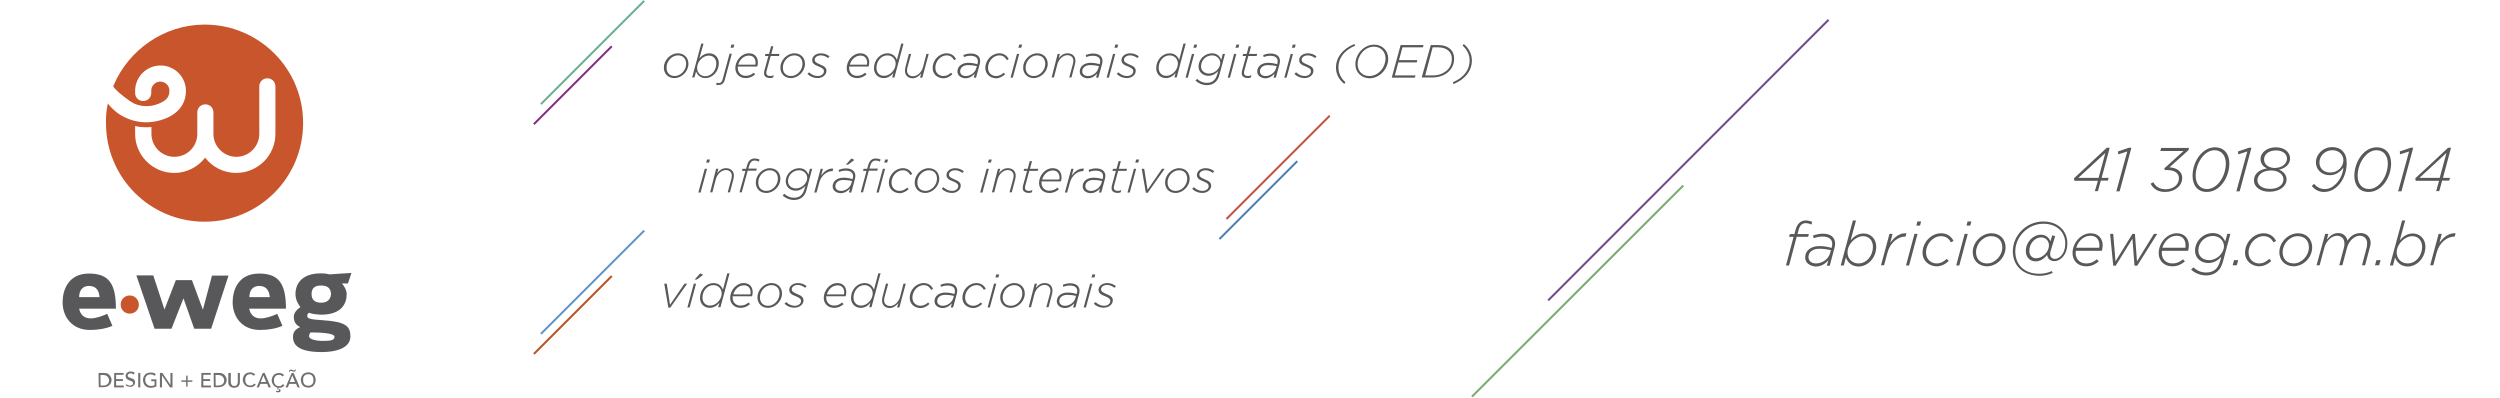 <?xml version="1.0" encoding="utf-8"?>
<!-- Generator: Adobe Illustrator 18.0.0, SVG Export Plug-In . SVG Version: 6.00 Build 0)  -->
<!DOCTYPE svg PUBLIC "-//W3C//DTD SVG 1.1//EN" "http://www.w3.org/Graphics/SVG/1.1/DTD/svg11.dtd">
<svg version="1.1" id="Camada_1" xmlns="http://www.w3.org/2000/svg" xmlns:xlink="http://www.w3.org/1999/xlink" x="0px" y="0px"
	 viewBox="0 0 1210 192.4" enable-background="new 0 0 1210 192.4" xml:space="preserve">
<g>
	<g id="XMLID_576_">
		<line id="XMLID_578_" fill="none" stroke="#73498E" stroke-miterlimit="10" x1="749.3" y1="145.4" x2="885" y2="9.6"/>
		<line id="XMLID_577_" fill="none" stroke="#77AD6E" stroke-miterlimit="10" x1="712.4" y1="192" x2="814.7" y2="89.8"/>
	</g>
	<g id="XMLID_1006_">
		<path id="XMLID_1049_" fill="#C9552D" d="M99.1,11.9c-19.7,0-36.9,12.3-44.1,29.4c-0.1,0.3-0.2,0.6-0.2,0.6
			c0.4,0.5,0.7,0.8,1.1,1.3c1.3,1.5,6.7,5.9,9.2,7c4.4,1.9,9.3,1.4,13.2-0.7c3.4-1.7,3.7-4,3.7-5.6c0-2.5-2-4.4-4.4-4.4
			c-2.5,0-4.4,2-4.4,4.4v1.1c0,2.2-1.7,3.9-3.9,3.9c-2.2,0-3.9-1.7-3.9-3.9V44c0-6.8,5.5-12.3,12.3-12.3S90,37.2,90,44
			c0,5.4-2.8,9.8-8,12.5c-3.7,1.9-8.2,2.7-11.1,2.7c-4.3,0-8.7-1.2-12.5-3.5c-2.3-1.4-4.5-3.4-6.2-5.6c-0.9,4.1-0.9,6.4-0.9,9.5
			c0,26.4,21.3,47.7,47.7,47.7s47.7-21.3,47.7-47.7C146.8,33.3,125.4,11.9,99.1,11.9z M114.3,83.7c-6.1,0-11.6-2.9-15-7.4
			c-3.5,4.5-8.9,7.4-15,7.4c-10.4,0-18.9-8.5-18.9-18.9V61c1.7,0.4,3.4,0.6,5.2,0.6c0.8,0,1.7-0.1,2.7-0.1v3.3
			c0,6.1,5,11.1,11.1,11.1c6.2,0,11.1-5,11.1-11.1V54.4c0-2.2,1.7-3.9,3.9-3.9s3.9,1.7,3.9,3.9v10.4c0,6.1,5,11.1,11.1,11.1
			c6.1,0,11.1-5,11.1-11.1v-23c0-2.2,1.7-3.9,3.9-3.9s3.9,1.7,3.9,3.9v23C133.3,75.2,124.8,83.7,114.3,83.7z"/>
		<g id="XMLID_1007_">
			<g id="XMLID_1035_">
				<g id="XMLID_1036_">
					<path id="XMLID_1046_" fill="#58585A" d="M38.3,149.4c0.7,3.4,2.9,4.7,5.6,4.7c2.2,0,5.2-0.9,8-2.2l2.5,5.8
						c-3.1,1.4-7.2,2-10.9,2c-8.6,0-13.2-6.3-13.2-13.4c0-6,2.8-13.9,12.8-13.9c9.8,0,13,5.2,13,17L38.3,149.4L38.3,149.4z
						 M43,138.4c-1.1,0-4.6,0.3-4.7,5.4h9.9C47.8,139.5,45.6,138.4,43,138.4z"/>
					<path id="XMLID_1045_" fill="#C9552D" d="M62.8,151.8c-2.5,0-4.4-1.9-4.4-4.4c0-2.4,1.9-4.4,4.4-4.4c2.4,0,4.4,2,4.4,4.4
						C67.3,149.8,65.3,151.8,62.8,151.8z"/>
					<path id="XMLID_1044_" fill="#58585A" d="M102.2,159.1H94l-5.2-14.7l-5.8,14.7h-8.2l-8.8-25.8h8.2l5.4,16.5l5.5-14.2h7.8
						l5.3,14.3l4.4-16.5h8L102.2,159.1z"/>
					<path id="XMLID_1041_" fill="#58585A" d="M120.6,149.4c0.7,3.4,2.9,4.7,5.6,4.7c2.2,0,5.2-0.9,8-2.2l2.5,5.8
						c-3.1,1.4-7.2,2-10.9,2c-8.6,0-13.2-6.3-13.2-13.4c0-6,2.8-13.9,12.8-13.9c9.8,0,13,5.2,13,17L120.6,149.4L120.6,149.4z
						 M125.4,138.4c-1.1,0-4.6,0.3-4.7,5.4h9.9C130.2,139.5,127.9,138.4,125.4,138.4z"/>
					<path id="XMLID_1037_" fill="#58585A" d="M168.4,137.2h-2.9c0.9,1,2.3,3.1,2.3,5.2c0,4.3-2.3,9.9-12.3,9.9
						c-0.7,0-4.3-0.2-5.8-0.9c-0.5,0.1-1,0.6-1,1.5c0,1.3,1.3,1.7,7.7,2.1c10.9,0.7,13.2,2.9,13.2,7.8c0,5.8-7.2,7.6-13.8,7.6
						c-10.8,0-14-3.1-14-7.4c0-3.1,2.3-4.1,3.5-4.7c-2.4-1.1-3.1-2.9-3.1-5c0-1.9,1.5-3.5,3.2-4.7c-0.6-0.7-2.4-3.1-2.4-6.4
						c0-3,1.5-9.9,12.3-9.9c1.9,0,2.8,0.2,4.3,0.5c2.1-0.1,7.8-0.6,10.5-0.7L168.4,137.2z M150.3,160.9c-0.5,0.5-0.7,1.3-0.7,1.9
						c0,1.5,3.7,2.2,6.3,2.2c4.7,0,6-0.4,6-2.1C161.8,162,159.6,160.9,150.3,160.9z M155.5,138.2c-1.6,0-4.7,0.1-4.7,4.2
						c0,3.5,2.6,4.1,4.8,4.1c3.5,0,4.6-2.5,4.6-4.3C160.1,139.9,158.9,138.2,155.5,138.2z"/>
				</g>
			</g>
			<g id="XMLID_1008_">
				<path id="XMLID_1032_" fill="#706F6E" d="M47.7,180.5h2.5c0.5,0,0.9,0.1,1.3,0.1c0.4,0.1,0.7,0.3,1,0.5c0.3,0.1,0.5,0.4,0.7,0.7
					c0.1,0.3,0.3,0.5,0.5,0.7c0.1,0.3,0.1,0.5,0.2,0.7c0.1,0.3,0.1,0.5,0.1,0.7c0,0.5-0.1,0.9-0.3,1.3c-0.1,0.5-0.5,0.8-0.7,1.1
					c-0.3,0.3-0.7,0.6-1.2,0.8c-0.5,0.2-1,0.3-1.7,0.3h-2.3L47.7,180.5L47.7,180.5z M48.7,186.6h1.2c0.4,0,0.7-0.1,1.1-0.1
					c0.4-0.1,0.7-0.3,0.9-0.5c0.3-0.2,0.5-0.5,0.7-0.8c0.1-0.3,0.2-0.7,0.2-1.1c0-0.2-0.1-0.5-0.1-0.7c-0.1-0.3-0.2-0.6-0.5-0.9
					c-0.2-0.3-0.5-0.5-0.8-0.7c-0.4-0.1-0.8-0.3-1.4-0.3h-1.4L48.7,186.6L48.7,186.6z"/>
				<path id="XMLID_1031_" fill="#706F6E" d="M55.3,180.5h4.5v0.9h-3.6v2.1h3.3v0.9h-3.3v2.2h3.7v0.9h-4.7L55.3,180.5L55.3,180.5z"
					/>
				<path id="XMLID_1030_" fill="#706F6E" d="M61.5,186c0.1,0.3,0.4,0.5,0.7,0.5c0.3,0.1,0.5,0.1,0.8,0.1c0.1,0,0.3,0,0.5-0.1
					c0.1-0.1,0.3-0.1,0.5-0.2c0.1-0.1,0.3-0.2,0.3-0.4c0.1-0.1,0.1-0.3,0.1-0.5c0-0.3-0.1-0.5-0.3-0.6c-0.1-0.1-0.4-0.3-0.7-0.4
					c-0.3-0.1-0.5-0.1-0.8-0.3c-0.3-0.1-0.6-0.2-0.8-0.4c-0.3-0.1-0.5-0.4-0.7-0.7c-0.1-0.3-0.3-0.7-0.3-1.1c0-0.2,0.1-0.5,0.1-0.7
					c0.1-0.2,0.2-0.5,0.5-0.7c0.2-0.2,0.5-0.3,0.7-0.5c0.3-0.1,0.7-0.2,1.1-0.2c0.4,0,0.7,0.1,1.1,0.1c0.3,0.1,0.7,0.3,0.9,0.7
					l-0.7,0.7c-0.1-0.1-0.3-0.3-0.5-0.5c-0.2-0.1-0.5-0.1-0.7-0.1s-0.5,0.1-0.7,0.1c-0.1,0.1-0.3,0.1-0.5,0.3
					c-0.1,0.1-0.1,0.2-0.2,0.3c-0.1,0.1-0.1,0.2-0.1,0.3c0,0.3,0.1,0.5,0.3,0.7c0.1,0.2,0.4,0.3,0.7,0.4c0.3,0.1,0.5,0.1,0.8,0.3
					c0.3,0.1,0.6,0.1,0.8,0.3c0.3,0.1,0.5,0.3,0.7,0.6c0.1,0.2,0.3,0.6,0.3,1c0,0.3-0.1,0.7-0.2,0.9c-0.1,0.3-0.3,0.5-0.5,0.7
					c-0.2,0.1-0.5,0.3-0.7,0.5c-0.3,0.1-0.6,0.1-1,0.1c-0.5,0-0.9-0.1-1.3-0.2c-0.4-0.1-0.7-0.4-1-0.7L61.5,186z"/>
				<path id="XMLID_1029_" fill="#706F6E" d="M66.9,180.5h1v7h-1V180.5z"/>
				<path id="XMLID_1028_" fill="#706F6E" d="M75.7,183.5v3.5c-0.1,0.1-0.4,0.2-0.6,0.3c-0.2,0.1-0.5,0.1-0.7,0.2
					c-0.2,0.1-0.5,0.1-0.7,0.1c-0.2,0-0.5,0.1-0.7,0.1c-0.6,0-1.1-0.1-1.6-0.3c-0.5-0.2-0.9-0.5-1.2-0.8c-0.3-0.3-0.5-0.7-0.7-1.2
					c-0.1-0.5-0.3-0.9-0.3-1.4c0-0.5,0.1-1,0.3-1.5c0.1-0.5,0.5-0.8,0.7-1.2c0.3-0.3,0.7-0.6,1.1-0.7c0.5-0.1,0.9-0.3,1.5-0.3
					c0.7,0,1.2,0.1,1.6,0.2c0.5,0.1,0.7,0.4,1,0.7l-0.7,0.7c-0.3-0.3-0.6-0.5-0.9-0.6s-0.7-0.1-1-0.1c-0.4,0-0.7,0.1-1.1,0.2
					c-0.3,0.1-0.6,0.3-0.8,0.6c-0.2,0.3-0.5,0.5-0.5,0.9c-0.1,0.3-0.1,0.7-0.1,1.1c0,0.3,0.1,0.7,0.2,1.1c0.1,0.3,0.3,0.7,0.6,0.9
					c0.3,0.2,0.5,0.5,0.9,0.6c0.3,0.1,0.7,0.2,1.1,0.2s0.7-0.1,1-0.1c0.3-0.1,0.5-0.1,0.7-0.3v-1.9h-1.6v-0.9h2.4L75.7,183.5
					L75.7,183.5z"/>
				<path id="XMLID_1027_" fill="#706F6E" d="M77.3,180.5h1.3l3.9,5.8l0,0v-5.8h1v7h-1.2l-3.9-5.8l0,0v5.8h-1V180.5L77.3,180.5z"/>
				<path id="XMLID_1026_" fill="#706F6E" d="M87.8,184.1h2.3v-2.3h0.7v2.3h2.3v0.7h-2.3v2.3h-0.7v-2.3h-2.3V184.1z"/>
				<path id="XMLID_1025_" fill="#706F6E" d="M97.5,180.5h4.5v0.9h-3.6v2.1h3.3v0.9h-3.3v2.2h3.7v0.9h-4.7L97.5,180.5L97.5,180.5z"
					/>
				<path id="XMLID_1022_" fill="#706F6E" d="M103.4,180.5h2.5c0.5,0,0.9,0.1,1.3,0.1c0.4,0.1,0.7,0.3,1,0.5
					c0.3,0.1,0.5,0.4,0.7,0.7c0.1,0.3,0.3,0.5,0.5,0.7c0.1,0.3,0.1,0.5,0.2,0.7s0.1,0.5,0.1,0.7c0,0.5-0.1,0.9-0.3,1.3
					c-0.1,0.5-0.5,0.8-0.7,1.1c-0.3,0.3-0.7,0.6-1.2,0.8c-0.5,0.2-1,0.3-1.7,0.3h-2.3L103.4,180.5L103.4,180.5z M104.4,186.6h1.2
					c0.4,0,0.7-0.1,1.1-0.1c0.4-0.1,0.7-0.3,0.9-0.5c0.3-0.2,0.5-0.5,0.7-0.8c0.1-0.3,0.2-0.7,0.2-1.1c0-0.2-0.1-0.5-0.1-0.7
					c-0.1-0.3-0.2-0.6-0.5-0.9c-0.2-0.3-0.5-0.5-0.8-0.7c-0.4-0.1-0.8-0.3-1.4-0.3h-1.4L104.4,186.6L104.4,186.6z"/>
				<path id="XMLID_1021_" fill="#706F6E" d="M111.7,180.5v4.3c0,0.2,0.1,0.5,0.1,0.7c0.1,0.2,0.1,0.5,0.3,0.7
					c0.1,0.2,0.3,0.4,0.5,0.5c0.2,0.1,0.5,0.1,0.8,0.1s0.6-0.1,0.8-0.1c0.2-0.1,0.4-0.3,0.5-0.5c0.1-0.2,0.2-0.5,0.3-0.7
					c0.1-0.2,0.1-0.5,0.1-0.7v-4.3h1v4.5c0,0.5-0.1,0.7-0.2,1.1c-0.1,0.3-0.3,0.6-0.6,0.9c-0.2,0.2-0.5,0.5-0.9,0.5
					s-0.7,0.2-1.1,0.2c-0.4,0-0.7-0.1-1.1-0.2c-0.3-0.1-0.6-0.3-0.9-0.5c-0.2-0.2-0.5-0.5-0.6-0.9c-0.1-0.3-0.2-0.7-0.2-1.1v-4.5
					H111.7z"/>
				<path id="XMLID_1020_" fill="#706F6E" d="M122.8,181.9c-0.2-0.3-0.5-0.5-0.7-0.6c-0.3-0.1-0.6-0.2-0.9-0.2
					c-0.4,0-0.7,0.1-1.1,0.2c-0.3,0.1-0.6,0.3-0.8,0.6c-0.2,0.3-0.4,0.5-0.5,0.9c-0.1,0.3-0.1,0.7-0.1,1.1s0.1,0.7,0.1,1
					c0.1,0.3,0.3,0.6,0.5,0.9s0.5,0.5,0.8,0.6c0.3,0.1,0.7,0.2,1.1,0.2c0.4,0,0.7-0.1,1.1-0.3c0.3-0.1,0.5-0.4,0.7-0.7l0.8,0.6
					c-0.1,0.1-0.1,0.1-0.3,0.3c-0.1,0.1-0.3,0.3-0.5,0.4s-0.5,0.3-0.8,0.4c-0.3,0.1-0.7,0.1-1.1,0.1c-0.5,0-1-0.1-1.5-0.3
					c-0.5-0.2-0.8-0.5-1.1-0.8c-0.3-0.3-0.5-0.7-0.7-1.1c-0.1-0.5-0.3-0.9-0.3-1.3c0-0.5,0.1-1,0.3-1.5c0.1-0.5,0.5-0.9,0.7-1.2
					c0.3-0.3,0.7-0.6,1.1-0.7c0.5-0.1,0.9-0.3,1.5-0.3c0.5,0,0.9,0.1,1.3,0.3c0.5,0.1,0.8,0.5,1.1,0.8L122.8,181.9z"/>
				<path id="XMLID_1017_" fill="#706F6E" d="M127.2,180.5h0.9l3,7H130l-0.7-1.7h-3.3l-0.7,1.7h-1.1L127.2,180.5z M128.8,184.9
					l-1.3-3.2l0,0l-1.3,3.2H128.8z"/>
				<path id="XMLID_1016_" fill="#706F6E" d="M133.8,189.1c0.2,0.1,0.5,0.1,0.7,0.1c0.1,0,0.1,0,0.2,0c0.1,0,0.1-0.1,0.2-0.1
					c0.1-0.1,0.1-0.1,0.1-0.1c0.1-0.1,0.1-0.1,0.1-0.2c0-0.1-0.1-0.2-0.1-0.3s-0.1-0.1-0.2-0.1c-0.1,0-0.2,0-0.3,0s-0.2,0.1-0.3,0.1
					l-0.2-0.1l0.5-0.7c-0.3-0.1-0.7-0.1-0.9-0.3c-0.5-0.2-0.8-0.5-1.1-0.8c-0.3-0.3-0.5-0.7-0.7-1.1c-0.1-0.5-0.3-0.9-0.3-1.3
					c0-0.5,0.1-1,0.3-1.5c0.1-0.5,0.5-0.9,0.7-1.2c0.3-0.3,0.7-0.6,1.1-0.7c0.5-0.1,0.9-0.3,1.5-0.3c0.5,0,0.9,0.1,1.3,0.3
					c0.5,0.1,0.8,0.5,1.1,0.8l-0.8,0.6c-0.2-0.3-0.5-0.5-0.7-0.6c-0.3-0.1-0.6-0.2-0.9-0.2c-0.4,0-0.7,0.1-1.1,0.2
					c-0.3,0.1-0.6,0.3-0.8,0.6c-0.2,0.3-0.4,0.5-0.5,0.9c-0.1,0.3-0.1,0.7-0.1,1.1s0.1,0.7,0.1,1c0.1,0.3,0.3,0.6,0.5,0.9
					c0.2,0.3,0.5,0.5,0.8,0.6c0.3,0.1,0.7,0.2,1.1,0.2c0.4,0,0.7-0.1,1.1-0.3c0.3-0.1,0.5-0.4,0.7-0.7l0.8,0.6
					c-0.1,0.1-0.1,0.1-0.3,0.3c-0.1,0.1-0.3,0.3-0.5,0.4s-0.5,0.3-0.8,0.4c-0.3,0.1-0.7,0.1-1.1,0.1h-0.1l-0.3,0.5h0.3
					c0.1,0,0.2,0,0.3,0.1c0.1,0,0.2,0.1,0.3,0.1c0.1,0.1,0.1,0.1,0.2,0.2c0.1,0.1,0.1,0.2,0.1,0.3s-0.1,0.3-0.1,0.5
					c-0.1,0.1-0.1,0.2-0.3,0.3c-0.1,0.1-0.3,0.1-0.4,0.1c-0.1,0.1-0.3,0.1-0.5,0.1c-0.1,0-0.4,0-0.5-0.1c-0.1-0.1-0.3-0.1-0.5-0.1
					L133.8,189.1z"/>
				<path id="XMLID_1012_" fill="#706F6E" d="M141.2,180.5h0.9l3,7H144l-0.7-1.7H140l-0.7,1.7h-1.1L141.2,180.5z M139.8,179.9
					c0-0.1,0.1-0.3,0.1-0.4c0.1-0.1,0.1-0.2,0.2-0.3c0.1-0.1,0.1-0.1,0.3-0.2c0.1-0.1,0.3-0.1,0.4-0.1c0.1,0,0.3,0,0.5,0.1
					c0.1,0.1,0.3,0.1,0.4,0.1c0.1,0.1,0.1,0.1,0.3,0.1c0.1,0.1,0.1,0.1,0.3,0.1s0.2-0.1,0.3-0.1c0.1-0.1,0.1-0.1,0.1-0.3h0.5
					c0,0.1-0.1,0.3-0.1,0.4c-0.1,0.1-0.1,0.2-0.1,0.3s-0.1,0.1-0.3,0.2c-0.1,0.1-0.2,0.1-0.4,0.1c-0.1,0-0.3,0-0.5-0.1
					c-0.1-0.1-0.3-0.1-0.4-0.1c-0.1-0.1-0.2-0.1-0.3-0.1c-0.1-0.1-0.2-0.1-0.3-0.1s-0.2,0.1-0.3,0.1c-0.1,0.1-0.1,0.2-0.1,0.3H139.8
					z M142.8,184.9l-1.3-3.2l0,0l-1.3,3.2H142.8z"/>
				<path id="XMLID_1009_" fill="#706F6E" d="M149.2,187.6c-0.5,0-1-0.1-1.5-0.3c-0.5-0.1-0.8-0.5-1.1-0.7c-0.3-0.3-0.6-0.7-0.7-1.2
					c-0.1-0.5-0.3-0.9-0.3-1.5s0.1-1,0.3-1.5c0.1-0.5,0.5-0.8,0.7-1.2c0.3-0.3,0.7-0.6,1.1-0.7c0.5-0.1,0.9-0.3,1.5-0.3
					s1,0.1,1.5,0.3c0.5,0.1,0.8,0.5,1.1,0.7c0.3,0.3,0.6,0.7,0.7,1.2c0.1,0.5,0.3,0.9,0.3,1.5s-0.1,1-0.3,1.5s-0.5,0.8-0.7,1.2
					c-0.3,0.3-0.7,0.6-1.1,0.7C150.2,187.6,149.8,187.6,149.2,187.6z M149.2,186.7c0.4,0,0.7-0.1,1.1-0.2c0.3-0.1,0.6-0.3,0.8-0.6
					s0.5-0.5,0.5-0.9c0.1-0.3,0.1-0.7,0.1-1.1c0-0.3-0.1-0.7-0.1-1.1c-0.1-0.3-0.3-0.7-0.5-0.9c-0.2-0.3-0.5-0.5-0.8-0.6
					c-0.3-0.1-0.7-0.2-1.1-0.2c-0.4,0-0.7,0.1-1.1,0.2c-0.3,0.1-0.6,0.3-0.8,0.6c-0.2,0.3-0.5,0.5-0.5,0.9c-0.1,0.3-0.1,0.7-0.1,1.1
					c0,0.3,0.1,0.7,0.1,1.1c0.1,0.3,0.3,0.7,0.5,0.9c0.2,0.3,0.5,0.5,0.8,0.6C148.4,186.7,148.8,186.7,149.2,186.7z"/>
			</g>
		</g>
	</g>
	<g>
		<g>
			<g id="XMLID_634_">
				<line id="XMLID_651_" fill="none" stroke="#6DAE97" stroke-miterlimit="10" x1="261.8" y1="50.4" x2="311.8" y2="0.4"/>
				<line id="XMLID_650_" fill="none" stroke="#833080" stroke-miterlimit="10" x1="258.4" y1="60.1" x2="296.1" y2="22.4"/>
			</g>
			<g>
				<path fill="#58585A" d="M321.3,32.7c0-3.6,3.2-6.9,6.8-6.9c3,0,5.1,2.1,5.1,5.1c0,3.7-3.3,6.9-6.8,6.9
					C323.4,37.8,321.3,35.7,321.3,32.7z M332.1,30.9c0-2.6-1.6-4.1-4-4.1c-2.9,0-5.5,2.8-5.5,5.9c0,2.6,1.6,4.1,4,4.1
					C329.3,36.8,332.1,34.1,332.1,30.9z"/>
				<path fill="#58585A" d="M336.9,34.6l-0.8,2.9H335l4.4-16.4h1.1l-2,7.2c1.1-1.4,2.7-2.5,4.8-2.5c2.7,0,4.6,2,4.6,4.8
					c0,4.1-3.1,7.2-6.5,7.2C338.9,37.8,337.5,36.2,336.9,34.6z M346.7,30.8c0-2.4-1.5-3.9-3.6-3.9c-2.9,0-5.7,2.9-5.7,6
					c0,2.2,1.6,4,4,4C344.5,36.8,346.7,33.9,346.7,30.8z"/>
				<path fill="#58585A" d="M346.6,41l0.3-1c0.3,0.1,0.7,0.2,1.1,0.2c0.8,0,1.4-0.5,1.7-1.6l3.4-12.6h1.1l-3.4,12.6
					c-0.4,1.6-1.4,2.5-2.7,2.5C347.5,41.2,347.1,41.2,346.6,41z M354,21.6h1.4l-0.4,1.5h-1.4L354,21.6z"/>
				<path fill="#58585A" d="M357.1,32.9c0,2.3,1.6,3.8,3.8,3.8c1.7,0,2.8-0.6,3.9-1.5l0.7,0.8c-1.2,1-2.5,1.8-4.6,1.8
					c-2.9,0-5-2-5-4.8c0-3.6,2.9-7.2,6.6-7.2c2.9,0,4.3,2,4.3,4.4c0,0.8-0.1,1.4-0.3,2h-9.4C357.1,32.4,357.1,32.7,357.1,32.9z
					 M365.6,31.2c0-0.2,0.1-0.5,0.1-0.9c0-1.8-1-3.4-3.2-3.4c-2.6,0-4.5,2-5.2,4.4H365.6z"/>
				<path fill="#58585A" d="M369.8,35.5c0-0.4,0.1-0.8,0.1-1.1l2-7.3h-1.7l0.3-1h1.7l1-3.7h1.1l-1,3.7h4l-0.3,1h-4l-2,7.3
					c-0.1,0.3-0.1,0.7-0.1,1c0,0.9,0.7,1.4,1.9,1.4c0.5,0,1-0.1,1.7-0.4l-0.3,1.1c-0.6,0.2-1,0.3-1.6,0.3
					C371,37.7,369.8,37,369.8,35.5z"/>
				<path fill="#58585A" d="M377.7,32.7c0-3.6,3.2-6.9,6.8-6.9c3,0,5.1,2.1,5.1,5.1c0,3.7-3.3,6.9-6.8,6.9
					C379.8,37.8,377.7,35.7,377.7,32.7z M388.4,30.9c0-2.6-1.6-4.1-4-4.1c-2.9,0-5.5,2.8-5.5,5.9c0,2.6,1.6,4.1,4,4.1
					C385.7,36.8,388.4,34.1,388.4,30.9z"/>
				<path fill="#58585A" d="M390.8,35.8l0.8-0.8c1.3,1.2,2.7,1.8,4.2,1.8c1.5,0,3-0.9,3-2.3c0-0.9-0.5-1.5-2.5-2.3
					c-2.2-0.8-3.2-1.6-3.2-3.1c0-1.8,1.7-3.3,4.3-3.3c1.6,0,3.2,0.7,4.1,1.5l-0.7,0.8c-0.9-0.7-2.2-1.3-3.5-1.3c-1.9,0-3,1.1-3,2.1
					c0,0.9,0.5,1.4,2.6,2.3c2.3,0.9,3.1,1.7,3.1,3.1c0,2-2,3.5-4.3,3.5C393.9,37.8,392.1,37.1,390.8,35.8z"/>
				<path fill="#58585A" d="M411,32.9c0,2.3,1.6,3.8,3.8,3.8c1.7,0,2.8-0.6,3.9-1.5l0.7,0.8c-1.2,1-2.5,1.8-4.6,1.8
					c-2.9,0-5-2-5-4.8c0-3.6,2.9-7.2,6.6-7.2c2.9,0,4.3,2,4.3,4.4c0,0.8-0.1,1.4-0.3,2H411C411,32.4,411,32.7,411,32.9z M419.6,31.2
					c0-0.2,0.1-0.5,0.1-0.9c0-1.8-1-3.4-3.2-3.4c-2.6,0-4.5,2-5.2,4.4H419.6z"/>
				<path fill="#58585A" d="M423,33c0-4.1,3.1-7.2,6.5-7.2c2.6,0,4,1.6,4.6,3.2l2.1-7.9h1.1l-4.4,16.4h-1.1l0.6-2.2
					c-1.1,1.4-2.7,2.5-4.7,2.5C425,37.8,423,35.8,423,33z M433.5,30.8c0-2.2-1.6-4-4-4c-3.1,0-5.3,2.9-5.3,6c0,2.4,1.5,3.9,3.6,3.9
					C430.6,36.8,433.5,33.9,433.5,30.8z"/>
				<path fill="#58585A" d="M438,34.2c0-0.5,0.1-1.1,0.2-1.6l1.7-6.5h1.1l-1.8,6.6c-0.1,0.4-0.2,1-0.2,1.4c0,1.7,1.1,2.8,2.9,2.8
					c2,0,4.1-1.8,4.8-4.3l1.7-6.5h1.1l-3.1,11.5h-1.1l0.6-2.1c-1.1,1.3-2.4,2.4-4.3,2.4C439.4,37.8,438,36.4,438,34.2z"/>
				<path fill="#58585A" d="M451.4,32.9c0-3.8,3.1-7.1,6.8-7.1c2.3,0,3.8,1.3,4.5,2.8l-0.9,0.5c-0.7-1.2-1.7-2.3-3.6-2.3
					c-2.9,0-5.5,2.8-5.5,6c0,2.6,1.9,4,3.9,4c1.5,0,2.7-0.7,3.7-1.6l0.7,0.7c-1.2,1.1-2.6,2-4.5,2C453.8,37.8,451.4,36,451.4,32.9z"
					/>
				<path fill="#58585A" d="M463.4,34.6c0-2.5,2.2-4.2,5.2-4.2c1.6,0,3.3,0.3,4.4,0.7l0.1-0.3c0.1-0.3,0.2-0.8,0.2-1.1
					c0-1.7-1.2-2.7-3.5-2.7c-1.3,0-2.2,0.2-3.3,0.6l-0.2-1c1.1-0.4,2.2-0.7,3.6-0.7c2.8,0,4.5,1.4,4.5,3.6c0,0.4-0.1,1-0.2,1.5
					l-1.8,6.6h-1.1l0.5-2c-1.1,1.3-2.6,2.3-4.6,2.3C465.3,37.8,463.4,36.7,463.4,34.6z M472.5,33l0.3-1c-1.2-0.3-2.7-0.5-4.3-0.5
					c-2.3,0-3.8,1.3-3.8,3c0,1.4,1.1,2.3,2.8,2.3C469.5,36.8,471.9,35.3,472.5,33z"/>
				<path fill="#58585A" d="M476.9,32.9c0-3.8,3.1-7.1,6.8-7.1c2.3,0,3.8,1.3,4.5,2.8l-0.9,0.5c-0.7-1.2-1.7-2.3-3.6-2.3
					c-2.9,0-5.5,2.8-5.5,6c0,2.6,1.9,4,3.9,4c1.5,0,2.7-0.7,3.7-1.6l0.7,0.7c-1.2,1.1-2.6,2-4.5,2C479.4,37.8,476.9,36,476.9,32.9z"
					/>
				<path fill="#58585A" d="M492.2,26.1h1.1l-3.1,11.5h-1.1L492.2,26.1z M493.3,21.6h1.4l-0.4,1.5h-1.4L493.3,21.6z"/>
				<path fill="#58585A" d="M495.2,32.7c0-3.6,3.2-6.9,6.8-6.9c3,0,5.1,2.1,5.1,5.1c0,3.7-3.3,6.9-6.8,6.9
					C497.3,37.8,495.2,35.7,495.2,32.7z M505.9,30.9c0-2.6-1.6-4.1-4-4.1c-2.9,0-5.5,2.8-5.5,5.9c0,2.6,1.6,4.1,4,4.1
					C503.2,36.8,505.9,34.1,505.9,30.9z"/>
				<path fill="#58585A" d="M511.9,26.1h1.1l-0.6,2.1c1.1-1.4,2.4-2.4,4.3-2.4c2.3,0,3.8,1.4,3.8,3.6c0,0.5-0.1,1.1-0.2,1.6
					l-1.7,6.5h-1.1l1.8-6.6c0.1-0.4,0.2-1,0.2-1.4c0-1.7-1.1-2.8-2.9-2.8c-2,0-4.1,1.8-4.8,4.3l-1.7,6.5h-1.1L511.9,26.1z"/>
				<path fill="#58585A" d="M522.6,34.6c0-2.5,2.2-4.2,5.2-4.2c1.6,0,3.3,0.3,4.4,0.7l0.1-0.3c0.1-0.3,0.2-0.8,0.2-1.1
					c0-1.7-1.2-2.7-3.5-2.7c-1.3,0-2.2,0.2-3.3,0.6l-0.2-1c1.1-0.4,2.2-0.7,3.6-0.7c2.8,0,4.5,1.4,4.5,3.6c0,0.4-0.1,1-0.2,1.5
					l-1.8,6.6h-1.1l0.5-2c-1.1,1.3-2.6,2.3-4.6,2.3C524.4,37.8,522.6,36.7,522.6,34.6z M531.6,33l0.3-1c-1.2-0.3-2.7-0.5-4.3-0.5
					c-2.3,0-3.8,1.3-3.8,3c0,1.4,1.1,2.3,2.8,2.3C528.7,36.8,531,35.3,531.6,33z"/>
				<path fill="#58585A" d="M538.7,26.1h1.1l-3.1,11.5h-1.1L538.7,26.1z M539.8,21.6h1.4l-0.4,1.5h-1.4L539.8,21.6z"/>
				<path fill="#58585A" d="M540.5,35.8l0.8-0.8c1.3,1.2,2.7,1.8,4.2,1.8c1.5,0,3-0.9,3-2.3c0-0.9-0.5-1.5-2.5-2.3
					c-2.2-0.8-3.2-1.6-3.2-3.1c0-1.8,1.7-3.3,4.3-3.3c1.6,0,3.2,0.7,4.1,1.5l-0.7,0.8c-0.9-0.7-2.2-1.3-3.5-1.3c-1.9,0-3,1.1-3,2.1
					c0,0.9,0.5,1.4,2.6,2.3c2.3,0.9,3.1,1.7,3.1,3.1c0,2-2,3.5-4.3,3.5C543.6,37.8,541.8,37.1,540.5,35.8z"/>
				<path fill="#58585A" d="M559.6,33c0-4.1,3.1-7.2,6.5-7.2c2.6,0,4,1.6,4.6,3.2l2.1-7.9h1.1l-4.4,16.4h-1.1l0.6-2.2
					c-1.1,1.4-2.7,2.5-4.7,2.5C561.6,37.8,559.6,35.8,559.6,33z M570.1,30.8c0-2.2-1.6-4-4-4c-3.1,0-5.3,2.9-5.3,6
					c0,2.4,1.5,3.9,3.6,3.9C567.2,36.8,570.1,33.9,570.1,30.8z"/>
				<path fill="#58585A" d="M576.9,26.1h1.1l-3.1,11.5h-1.1L576.9,26.1z M578,21.6h1.4l-0.4,1.5h-1.4L578,21.6z"/>
				<path fill="#58585A" d="M578.6,39l0.8-0.8c1.2,1.1,2.8,1.9,4.7,1.9c1.6,0,2.8-0.5,3.5-1.3c0.8-0.8,1.2-1.7,1.6-3l0.4-1.4
					c-1.1,1.2-2.7,2.3-4.7,2.3c-2.5,0-4.8-1.7-4.8-4.5c0-3.8,3.3-6.4,6.5-6.4c2.7,0,3.8,1.6,4.5,3.1l0.7-2.8h1.1l-2.7,10.1
					c-0.4,1.6-1,2.6-1.8,3.4c-1.1,1.1-2.5,1.6-4.4,1.6C582,41.2,580,40.3,578.6,39z M590.6,30.5c0-1.8-1.5-3.7-4-3.7
					c-2.7,0-5.3,2.2-5.3,5.3c0,2.3,1.9,3.5,3.8,3.5C588,35.6,590.6,33.1,590.6,30.5z"/>
				<path fill="#58585A" d="M597.3,26.1h1.1l-3.1,11.5h-1.1L597.3,26.1z M598.4,21.6h1.4l-0.4,1.5h-1.4L598.4,21.6z"/>
				<path fill="#58585A" d="M601,35.5c0-0.4,0.1-0.8,0.1-1.1l2-7.3h-1.7l0.3-1h1.7l1-3.7h1.1l-1,3.7h4l-0.3,1h-4l-2,7.3
					c-0.1,0.3-0.1,0.7-0.1,1c0,0.9,0.7,1.4,1.9,1.4c0.5,0,1-0.1,1.7-0.4l-0.3,1.1c-0.6,0.2-1,0.3-1.6,0.3
					C602.2,37.7,601,37,601,35.5z"/>
				<path fill="#58585A" d="M608.5,34.6c0-2.5,2.2-4.2,5.2-4.2c1.6,0,3.3,0.3,4.4,0.7l0.1-0.3c0.1-0.3,0.2-0.8,0.2-1.1
					c0-1.7-1.2-2.7-3.5-2.7c-1.3,0-2.2,0.2-3.3,0.6l-0.2-1c1.1-0.4,2.2-0.7,3.6-0.7c2.8,0,4.5,1.4,4.5,3.6c0,0.4-0.1,1-0.2,1.5
					l-1.8,6.6h-1.1l0.5-2c-1.1,1.3-2.6,2.3-4.6,2.3C610.4,37.8,608.5,36.7,608.5,34.6z M617.6,33l0.3-1c-1.2-0.3-2.7-0.5-4.3-0.5
					c-2.3,0-3.8,1.3-3.8,3c0,1.4,1.1,2.3,2.8,2.3C614.6,36.8,617,35.3,617.6,33z"/>
				<path fill="#58585A" d="M624.7,26.1h1.1l-3.1,11.5h-1.1L624.7,26.1z M625.7,21.6h1.4l-0.4,1.5h-1.4L625.7,21.6z"/>
				<path fill="#58585A" d="M626.5,35.8l0.8-0.8c1.3,1.2,2.7,1.8,4.2,1.8c1.5,0,3-0.9,3-2.3c0-0.9-0.5-1.5-2.5-2.3
					c-2.2-0.8-3.2-1.6-3.2-3.1c0-1.8,1.7-3.3,4.3-3.3c1.6,0,3.2,0.7,4.1,1.5l-0.7,0.8c-0.9-0.7-2.2-1.3-3.5-1.3c-1.9,0-3,1.1-3,2.1
					c0,0.9,0.4,1.4,2.6,2.3c2.3,0.9,3.1,1.7,3.1,3.1c0,2-2,3.5-4.3,3.5C629.6,37.8,627.8,37.1,626.5,35.8z"/>
				<path fill="#58585A" d="M646.6,32.6c0-4.4,2.8-8.8,8.9-11.3l0.4,0.8c-5.9,2.5-8.1,6.6-8.1,10.4c0,3.4,1.5,5.5,3.4,7.4l-0.6,0.7
					C648.4,38.8,646.6,36.2,646.6,32.6z"/>
				<path fill="#58585A" d="M656,31.1c0-4.9,4.1-9.5,9.1-9.5c4,0,6.8,3,6.8,6.8c0,4.9-4.1,9.5-9.1,9.5C658.8,37.8,656,34.9,656,31.1
					z M670.6,28.3c0-3.2-2.2-5.7-5.6-5.7c-4.4,0-7.9,4.1-7.9,8.5c0,3.2,2.2,5.7,5.6,5.7C667.2,36.8,670.6,32.6,670.6,28.3z"/>
				<path fill="#58585A" d="M677.9,21.8H689l-0.3,1.1h-9.9l-1.7,6.2h8.9l-0.3,1.1h-8.9l-1.7,6.3h10l-0.3,1.1h-11.2L677.9,21.8z"/>
				<path fill="#58585A" d="M692.5,21.8h3.5c2.5,0,4.7,0.7,6.1,2.1c1.1,1.1,1.7,2.6,1.7,4.5c0,2.4-0.9,4.5-2.5,6.1
					c-1.9,1.9-4.8,3-8,3h-5.2L692.5,21.8z M693.6,36.5c2.8,0,5.2-1,7-2.7c1.4-1.4,2.1-3.2,2.1-5.3c0-1.6-0.5-2.9-1.5-3.8
					c-1.2-1.2-3-1.8-5.2-1.8h-2.6l-3.6,13.6H693.6z"/>
				<path fill="#58585A" d="M703.2,39.8c5.9-2.5,8.1-6.6,8.1-10.4c0-3.4-1.5-5.5-3.4-7.4l0.6-0.7c2.1,1.8,3.9,4.4,3.9,8.1
					c0,4.4-2.8,8.8-8.9,11.3L703.2,39.8z"/>
			</g>
		</g>
		<g>
			<g id="XMLID_649_">
				<line id="XMLID_666_" fill="none" stroke="#C95142" stroke-miterlimit="10" x1="593.6" y1="106" x2="643.6" y2="56"/>
				<line id="XMLID_660_" fill="none" stroke="#4E7FB5" stroke-miterlimit="10" x1="590.2" y1="115.7" x2="627.9" y2="78"/>
			</g>
			<g>
				<path fill="#58585A" d="M341.1,81.7h1.1l-3.1,11.5H338L341.1,81.7z M342.2,77.2h1.4l-0.4,1.5h-1.4L342.2,77.2z"/>
				<path fill="#58585A" d="M346.6,81.7h1.1l-0.6,2.1c1.1-1.4,2.4-2.4,4.3-2.4c2.3,0,3.8,1.4,3.8,3.6c0,0.5-0.1,1.1-0.2,1.6
					l-1.7,6.5h-1.1l1.8-6.6c0.1-0.4,0.2-1,0.2-1.4c0-1.7-1.1-2.8-2.9-2.8c-2,0-4.1,1.8-4.8,4.3l-1.7,6.5h-1.1L346.6,81.7z"/>
				<path fill="#58585A" d="M360.8,82.7h-1.7l0.3-1h1.7l0.5-1.7c0.6-2.2,1.8-3.3,3.7-3.3c0.9,0,1.7,0.2,2.3,0.5l-0.3,1
					c-0.8-0.4-1.3-0.5-2.1-0.5c-1.2,0-2.1,0.8-2.6,2.5l-0.4,1.4h4.1l-0.3,1h-4.1L359,93.1h-1.1L360.8,82.7z"/>
				<path fill="#58585A" d="M365.8,88.3c0-3.6,3.2-6.9,6.8-6.9c3,0,5.1,2.1,5.1,5.1c0,3.7-3.3,6.9-6.8,6.9
					C367.8,93.4,365.8,91.3,365.8,88.3z M376.5,86.5c0-2.6-1.6-4.1-4-4.1c-2.9,0-5.5,2.8-5.5,5.9c0,2.6,1.6,4.1,4,4.1
					C373.8,92.4,376.5,89.7,376.5,86.5z"/>
				<path fill="#58585A" d="M378.8,94.6l0.8-0.8c1.2,1.1,2.8,1.9,4.7,1.9c1.6,0,2.8-0.5,3.5-1.3c0.8-0.8,1.2-1.7,1.6-3l0.4-1.4
					c-1.1,1.2-2.7,2.3-4.7,2.3c-2.5,0-4.8-1.7-4.8-4.5c0-3.8,3.3-6.4,6.5-6.4c2.7,0,3.8,1.6,4.5,3.1l0.7-2.8h1.1l-2.7,10.1
					c-0.4,1.6-1,2.6-1.8,3.4c-1.1,1.1-2.5,1.6-4.4,1.6C382.2,96.8,380.1,95.9,378.8,94.6z M390.7,86.1c0-1.8-1.5-3.7-4-3.7
					c-2.7,0-5.3,2.2-5.3,5.3c0,2.3,1.9,3.5,3.8,3.5C388.1,91.2,390.7,88.7,390.7,86.1z"/>
				<path fill="#58585A" d="M397.2,81.7h1.1l-0.9,3.3c1.5-2.1,3.5-3.6,5.9-3.4l-0.3,1.2h-0.1c-2.7,0-5.5,2.1-6.4,5.7l-1.3,4.7h-1.1
					L397.2,81.7z"/>
				<path fill="#58585A" d="M403,90.2c0-2.5,2.2-4.2,5.2-4.2c1.6,0,3.3,0.3,4.4,0.7l0.1-0.3c0.1-0.3,0.2-0.8,0.2-1.1
					c0-1.7-1.2-2.7-3.5-2.7c-1.3,0-2.2,0.2-3.3,0.6l-0.2-1c1.1-0.4,2.2-0.7,3.6-0.7c2.8,0,4.5,1.4,4.5,3.6c0,0.4-0.1,1-0.2,1.5
					l-1.8,6.6h-1.1l0.5-2c-1.1,1.3-2.6,2.3-4.6,2.3C404.9,93.4,403,92.3,403,90.2z M412.1,88.6l0.3-1c-1.2-0.3-2.7-0.5-4.3-0.5
					c-2.3,0-3.8,1.3-3.8,3c0,1.4,1.1,2.3,2.8,2.3C409.1,92.4,411.5,90.9,412.1,88.6z M412.1,76.7l1.4,0.7l-3,2.3h-1.1L412.1,76.7z"
					/>
				<path fill="#58585A" d="M419.4,82.7h-1.7l0.3-1h1.7l0.5-1.7c0.6-2.2,1.8-3.3,3.7-3.3c0.9,0,1.7,0.2,2.3,0.5l-0.3,1
					c-0.8-0.4-1.3-0.5-2.1-0.5c-1.2,0-2.1,0.8-2.6,2.5l-0.4,1.4h4.1l-0.3,1h-4.1l-2.8,10.5h-1.1L419.4,82.7z"/>
				<path fill="#58585A" d="M427.3,81.7h1.1l-3.1,11.5h-1.1L427.3,81.7z M428.4,77.2h1.4l-0.4,1.5H428L428.4,77.2z"/>
				<path fill="#58585A" d="M430.2,88.5c0-3.8,3.1-7.1,6.8-7.1c2.3,0,3.8,1.3,4.5,2.8l-0.9,0.5c-0.7-1.2-1.7-2.3-3.6-2.3
					c-2.9,0-5.5,2.8-5.5,6c0,2.6,1.9,4,3.9,4c1.5,0,2.7-0.7,3.7-1.6l0.7,0.7c-1.2,1.1-2.6,2-4.5,2C432.7,93.4,430.2,91.6,430.2,88.5
					z"/>
				<path fill="#58585A" d="M442.7,88.3c0-3.6,3.2-6.9,6.8-6.9c3,0,5.1,2.1,5.1,5.1c0,3.7-3.3,6.9-6.8,6.9
					C444.8,93.4,442.7,91.3,442.7,88.3z M453.5,86.5c0-2.6-1.6-4.1-4-4.1c-2.9,0-5.5,2.8-5.5,5.9c0,2.6,1.6,4.1,4,4.1
					C450.7,92.4,453.5,89.7,453.5,86.5z"/>
				<path fill="#58585A" d="M455.8,91.4l0.8-0.8c1.3,1.2,2.7,1.8,4.2,1.8c1.5,0,3-0.9,3-2.3c0-0.9-0.5-1.5-2.5-2.3
					c-2.2-0.8-3.2-1.6-3.2-3.1c0-1.8,1.7-3.3,4.3-3.3c1.6,0,3.2,0.7,4.1,1.5l-0.7,0.8c-0.9-0.7-2.2-1.3-3.5-1.3c-1.9,0-3,1.1-3,2.1
					c0,0.9,0.5,1.4,2.6,2.3c2.3,0.9,3.1,1.7,3.1,3.1c0,2-2,3.5-4.3,3.5C458.9,93.4,457.1,92.7,455.8,91.4z"/>
				<path fill="#58585A" d="M477.5,81.7h1.1l-3.1,11.5h-1.1L477.5,81.7z M478.6,77.2h1.4l-0.4,1.5h-1.4L478.6,77.2z"/>
				<path fill="#58585A" d="M483,81.7h1.1l-0.6,2.1c1.1-1.4,2.4-2.4,4.3-2.4c2.3,0,3.8,1.4,3.8,3.6c0,0.5-0.1,1.1-0.2,1.6l-1.7,6.5
					h-1.1l1.8-6.6c0.1-0.4,0.2-1,0.2-1.4c0-1.7-1.1-2.8-2.9-2.8c-2,0-4.1,1.8-4.8,4.3l-1.7,6.5h-1.1L483,81.7z"/>
				<path fill="#58585A" d="M495,91.1c0-0.4,0.1-0.8,0.1-1.1l2-7.3h-1.7l0.3-1h1.7l1-3.7h1.1l-1,3.7h4l-0.3,1h-4l-2,7.3
					c-0.1,0.3-0.1,0.7-0.1,1c0,0.9,0.7,1.4,1.9,1.4c0.5,0,1-0.1,1.7-0.4l-0.3,1.1c-0.6,0.2-1,0.3-1.6,0.3
					C496.2,93.3,495,92.6,495,91.1z"/>
				<path fill="#58585A" d="M504.1,88.5c0,2.3,1.6,3.8,3.8,3.8c1.7,0,2.8-0.6,3.9-1.5l0.7,0.8c-1.2,1-2.5,1.8-4.6,1.8
					c-2.9,0-5-2-5-4.8c0-3.6,2.9-7.2,6.6-7.2c2.9,0,4.3,2,4.3,4.4c0,0.8-0.1,1.4-0.3,2h-9.4C504.1,88,504.1,88.3,504.1,88.5z
					 M512.7,86.8c0-0.2,0.1-0.5,0.1-0.9c0-1.8-1-3.4-3.2-3.4c-2.6,0-4.5,2-5.2,4.4H512.7z"/>
				<path fill="#58585A" d="M518.5,81.7h1.1l-0.9,3.3c1.5-2.1,3.5-3.6,5.9-3.4l-0.3,1.2h-0.1c-2.7,0-5.5,2.1-6.4,5.7l-1.3,4.7h-1.1
					L518.5,81.7z"/>
				<path fill="#58585A" d="M524,90.2c0-2.5,2.2-4.2,5.2-4.2c1.6,0,3.3,0.3,4.4,0.7l0.1-0.3c0.1-0.3,0.2-0.8,0.2-1.1
					c0-1.7-1.2-2.7-3.5-2.7c-1.3,0-2.2,0.2-3.3,0.6l-0.2-1c1.1-0.4,2.2-0.7,3.6-0.7c2.8,0,4.5,1.4,4.5,3.6c0,0.4-0.1,1-0.2,1.5
					l-1.8,6.6h-1.1l0.5-2c-1.1,1.3-2.6,2.3-4.6,2.3C525.8,93.4,524,92.3,524,90.2z M533.1,88.6l0.3-1c-1.2-0.3-2.7-0.5-4.3-0.5
					c-2.3,0-3.8,1.3-3.8,3c0,1.4,1.1,2.3,2.8,2.3C530.1,92.4,532.4,90.9,533.1,88.6z"/>
				<path fill="#58585A" d="M538,91.1c0-0.4,0.1-0.8,0.1-1.1l2-7.3h-1.7l0.3-1h1.7l1-3.7h1.1l-1,3.7h4l-0.3,1h-4l-2,7.3
					c-0.1,0.3-0.1,0.7-0.1,1c0,0.9,0.7,1.4,1.9,1.4c0.5,0,1-0.1,1.7-0.4l-0.3,1.1c-0.6,0.2-1,0.3-1.6,0.3
					C539.2,93.3,538,92.6,538,91.1z"/>
				<path fill="#58585A" d="M548.8,81.7h1.1l-3.1,11.5h-1.1L548.8,81.7z M549.9,77.2h1.4l-0.4,1.5h-1.4L549.9,77.2z"/>
				<path fill="#58585A" d="M552.6,81.7h1.2l1.6,10.2l7-10.2h1.3l-8.2,11.6h-0.9L552.6,81.7z"/>
				<path fill="#58585A" d="M563.9,88.3c0-3.6,3.2-6.9,6.8-6.9c3,0,5.1,2.1,5.1,5.1c0,3.7-3.3,6.9-6.8,6.9
					C565.9,93.4,563.9,91.3,563.9,88.3z M574.6,86.5c0-2.6-1.6-4.1-4-4.1c-2.9,0-5.5,2.8-5.5,5.9c0,2.6,1.6,4.1,4,4.1
					C571.9,92.4,574.6,89.7,574.6,86.5z"/>
				<path fill="#58585A" d="M577,91.4l0.8-0.8c1.3,1.2,2.7,1.8,4.2,1.8c1.5,0,3-0.9,3-2.3c0-0.9-0.5-1.5-2.5-2.3
					c-2.2-0.8-3.2-1.6-3.2-3.1c0-1.8,1.7-3.3,4.3-3.3c1.6,0,3.2,0.7,4.1,1.5l-0.7,0.8c-0.9-0.7-2.2-1.3-3.5-1.3c-1.9,0-3,1.1-3,2.1
					c0,0.9,0.5,1.4,2.6,2.3c2.3,0.9,3.1,1.7,3.1,3.1c0,2-2,3.5-4.3,3.5C580.1,93.4,578.3,92.7,577,91.4z"/>
			</g>
		</g>
		<g>
			<g id="XMLID_703_">
				<line id="XMLID_705_" fill="none" stroke="#6394CA" stroke-miterlimit="10" x1="261.8" y1="161.6" x2="311.8" y2="111.6"/>
				<line id="XMLID_704_" fill="none" stroke="#B85622" stroke-miterlimit="10" x1="258.4" y1="171.3" x2="296.1" y2="133.6"/>
			</g>
			<g>
				<path fill="#58585A" d="M321.5,137.3h1.2l1.6,10.2l7-10.2h1.3l-8.2,11.6h-0.9L321.5,137.3z"/>
				<path fill="#58585A" d="M335.8,137.3h1.1l-3.1,11.5h-1.1L335.8,137.3z M338.9,132.3l1.4,0.7l-3,2.3h-1.1L338.9,132.3z"/>
				<path fill="#58585A" d="M338.8,144.2c0-4.1,3.1-7.2,6.5-7.2c2.6,0,4,1.6,4.6,3.2l2.1-7.9h1.1l-4.4,16.4h-1.1l0.6-2.2
					c-1.1,1.4-2.7,2.5-4.7,2.5C340.8,149,338.8,147,338.8,144.2z M349.3,142c0-2.2-1.6-4-4-4c-3.1,0-5.3,2.9-5.3,6
					c0,2.4,1.5,3.9,3.6,3.9C346.4,148,349.3,145.1,349.3,142z"/>
				<path fill="#58585A" d="M354.6,144.1c0,2.3,1.6,3.8,3.8,3.8c1.7,0,2.8-0.6,3.9-1.5l0.7,0.8c-1.2,1-2.5,1.8-4.6,1.8
					c-2.9,0-5-2-5-4.8c0-3.6,2.9-7.2,6.6-7.2c2.9,0,4.3,2,4.3,4.4c0,0.8-0.1,1.4-0.3,2h-9.4C354.7,143.6,354.6,143.9,354.6,144.1z
					 M363.2,142.4c0-0.2,0.1-0.5,0.1-0.9c0-1.8-1-3.4-3.2-3.4c-2.6,0-4.5,2-5.2,4.4H363.2z"/>
				<path fill="#58585A" d="M366.6,143.9c0-3.6,3.2-6.9,6.8-6.9c3,0,5.1,2.1,5.1,5.1c0,3.7-3.3,6.9-6.8,6.9
					C368.7,149,366.6,146.9,366.6,143.9z M377.3,142.1c0-2.6-1.6-4.1-4-4.1c-2.9,0-5.5,2.8-5.5,5.9c0,2.6,1.6,4.1,4,4.1
					C374.6,148,377.3,145.3,377.3,142.1z"/>
				<path fill="#58585A" d="M379.7,147l0.8-0.8c1.3,1.2,2.7,1.8,4.2,1.8c1.5,0,3-0.9,3-2.3c0-0.9-0.5-1.5-2.5-2.3
					c-2.2-0.8-3.2-1.6-3.2-3.1c0-1.8,1.7-3.3,4.3-3.3c1.6,0,3.2,0.7,4.1,1.5l-0.7,0.8c-0.9-0.7-2.2-1.4-3.5-1.4c-1.9,0-3,1.1-3,2.1
					c0,0.9,0.5,1.4,2.6,2.3c2.3,0.9,3.1,1.7,3.1,3.1c0,2-2,3.5-4.3,3.5C382.8,149,381,148.3,379.7,147z"/>
				<path fill="#58585A" d="M399.9,144.1c0,2.3,1.6,3.8,3.8,3.8c1.7,0,2.8-0.6,3.9-1.5l0.7,0.8c-1.2,1-2.5,1.8-4.6,1.8
					c-2.9,0-5-2-5-4.8c0-3.6,2.9-7.2,6.6-7.2c2.9,0,4.3,2,4.3,4.4c0,0.8-0.1,1.4-0.3,2h-9.4C399.9,143.6,399.9,143.9,399.9,144.1z
					 M408.5,142.4c0-0.2,0.1-0.5,0.1-0.9c0-1.8-1-3.4-3.2-3.4c-2.6,0-4.5,2-5.2,4.4H408.5z"/>
				<path fill="#58585A" d="M411.9,144.2c0-4.1,3.1-7.2,6.5-7.2c2.6,0,4,1.6,4.6,3.2l2.1-7.9h1.1l-4.4,16.4h-1.1l0.6-2.2
					c-1.1,1.4-2.7,2.5-4.7,2.5C413.9,149,411.9,147,411.9,144.2z M422.4,142c0-2.2-1.6-4-4-4c-3.1,0-5.3,2.9-5.3,6
					c0,2.4,1.5,3.9,3.6,3.9C419.5,148,422.4,145.1,422.4,142z"/>
				<path fill="#58585A" d="M426.9,145.4c0-0.5,0.1-1.1,0.2-1.6l1.7-6.5h1.1l-1.8,6.6c-0.1,0.4-0.2,1-0.2,1.4c0,1.7,1.1,2.8,2.9,2.8
					c2,0,4.1-1.8,4.8-4.3l1.7-6.5h1.1l-3.1,11.5h-1.1l0.6-2.1c-1.1,1.3-2.4,2.4-4.3,2.4C428.3,149,426.9,147.6,426.9,145.4z"/>
				<path fill="#58585A" d="M440.3,144.1c0-3.8,3.1-7.1,6.8-7.1c2.3,0,3.8,1.3,4.5,2.8l-0.9,0.5c-0.7-1.2-1.7-2.3-3.6-2.3
					c-2.9,0-5.5,2.8-5.5,6c0,2.6,1.9,4,3.9,4c1.5,0,2.7-0.7,3.7-1.6l0.7,0.7c-1.2,1.1-2.6,2-4.5,2
					C442.7,149,440.3,147.2,440.3,144.1z"/>
				<path fill="#58585A" d="M452.3,145.8c0-2.5,2.2-4.2,5.2-4.2c1.6,0,3.3,0.3,4.4,0.7l0.1-0.3c0.1-0.3,0.2-0.8,0.2-1.1
					c0-1.7-1.2-2.7-3.5-2.7c-1.3,0-2.2,0.2-3.3,0.6l-0.2-1c1.1-0.4,2.2-0.7,3.6-0.7c2.8,0,4.5,1.4,4.5,3.6c0,0.4-0.1,1-0.2,1.5
					l-1.8,6.6h-1.1l0.5-2c-1.1,1.3-2.6,2.3-4.6,2.3C454.2,149,452.3,147.9,452.3,145.8z M461.4,144.2l0.3-1
					c-1.2-0.3-2.7-0.5-4.3-0.5c-2.3,0-3.8,1.3-3.8,3c0,1.4,1.1,2.3,2.8,2.3C458.4,148,460.8,146.5,461.4,144.2z"/>
				<path fill="#58585A" d="M465.8,144.1c0-3.8,3.1-7.1,6.8-7.1c2.3,0,3.8,1.3,4.5,2.8l-0.9,0.5c-0.7-1.2-1.7-2.3-3.6-2.3
					c-2.9,0-5.5,2.8-5.5,6c0,2.6,1.9,4,3.9,4c1.5,0,2.7-0.7,3.7-1.6l0.7,0.7c-1.2,1.1-2.6,2-4.5,2
					C468.2,149,465.8,147.2,465.8,144.1z"/>
				<path fill="#58585A" d="M481.1,137.3h1.1l-3.1,11.5H478L481.1,137.3z M482.2,132.8h1.4l-0.4,1.5h-1.4L482.2,132.8z"/>
				<path fill="#58585A" d="M484.1,143.9c0-3.6,3.2-6.9,6.8-6.9c3,0,5.1,2.1,5.1,5.1c0,3.7-3.3,6.9-6.8,6.9
					C486.2,149,484.1,146.9,484.1,143.9z M494.8,142.1c0-2.6-1.6-4.1-4-4.1c-2.9,0-5.5,2.8-5.5,5.9c0,2.6,1.6,4.1,4,4.1
					C492.1,148,494.8,145.3,494.8,142.1z"/>
				<path fill="#58585A" d="M500.8,137.3h1.1l-0.6,2.1c1.1-1.4,2.4-2.4,4.3-2.4c2.3,0,3.8,1.4,3.8,3.6c0,0.5-0.1,1.1-0.2,1.6
					l-1.7,6.5h-1.1l1.8-6.6c0.1-0.4,0.2-1,0.2-1.4c0-1.7-1.1-2.8-2.9-2.8c-2,0-4.1,1.8-4.8,4.3l-1.7,6.5h-1.1L500.8,137.3z"/>
				<path fill="#58585A" d="M511.5,145.8c0-2.5,2.2-4.2,5.2-4.2c1.6,0,3.3,0.3,4.4,0.7l0.1-0.3c0.1-0.3,0.2-0.8,0.2-1.1
					c0-1.7-1.2-2.7-3.5-2.7c-1.3,0-2.2,0.2-3.3,0.6l-0.2-1c1.1-0.4,2.2-0.7,3.6-0.7c2.8,0,4.5,1.4,4.5,3.6c0,0.4-0.1,1-0.2,1.5
					l-1.8,6.6h-1.1l0.5-2c-1.1,1.3-2.6,2.3-4.6,2.3C513.3,149,511.5,147.9,511.5,145.8z M520.5,144.2l0.3-1
					c-1.2-0.3-2.7-0.5-4.3-0.5c-2.3,0-3.8,1.3-3.8,3c0,1.4,1.1,2.3,2.8,2.3C517.6,148,519.9,146.5,520.5,144.2z"/>
				<path fill="#58585A" d="M527.6,137.3h1.1l-3.1,11.5h-1.1L527.6,137.3z M528.7,132.8h1.4l-0.4,1.5h-1.4L528.7,132.8z"/>
				<path fill="#58585A" d="M529.4,147l0.8-0.8c1.3,1.2,2.7,1.8,4.2,1.8c1.5,0,3-0.9,3-2.3c0-0.9-0.5-1.5-2.5-2.3
					c-2.2-0.8-3.2-1.6-3.2-3.1c0-1.8,1.7-3.3,4.3-3.3c1.6,0,3.2,0.7,4.1,1.5l-0.7,0.8c-0.9-0.7-2.2-1.4-3.5-1.4c-1.9,0-3,1.1-3,2.1
					c0,0.9,0.5,1.4,2.6,2.3c2.3,0.9,3.1,1.7,3.1,3.1c0,2-2,3.5-4.3,3.5C532.5,149,530.7,148.3,529.4,147z"/>
			</g>
		</g>
	</g>
	<g>
		<g>
			<path fill="#58585A" d="M1015.4,87.5H1004l-0.2-1.2l15.9-14.8h1.4l-3.9,14.6h3.4l-0.4,1.3h-3.4l-1.4,5.1h-1.5L1015.4,87.5z
				 M1015.7,86.1L1019,74l-13.1,12.1H1015.7z"/>
			<path fill="#58585A" d="M1029.6,73.3l-4.4,1.4l-0.1-1.4l5.3-1.8h1.2l-5.7,21.1h-1.6L1029.6,73.3z"/>
			<path fill="#58585A" d="M1040.9,88.9l1.3-0.7c1.1,2.1,3,3.4,6,3.4c3.7,0,6.4-2.2,6.4-5.3c0-2.7-2.3-4-5.9-4h-0.9l-0.3-0.8
				l9.3-8.4h-11.2l0.4-1.5h13.5l-0.3,1.1l-9.2,8.3c3.3,0.1,6.2,1.9,6.2,5.1c0,4-3.8,6.8-8.2,6.8C1044.5,93,1042.1,91.3,1040.9,88.9z
				"/>
			<path fill="#58585A" d="M1061.2,85.1c0-6.8,4.6-13.8,10.8-13.8c4.6,0,7,3.3,7,7.8c0,6.8-4.6,13.8-10.8,13.8
				C1063.6,93,1061.2,89.6,1061.2,85.1z M1077.3,79.1c0-3.6-1.9-6.4-5.5-6.4c-4.9,0-9.1,6.3-9.1,12.4c0,3.6,1.9,6.4,5.5,6.4
				C1073.2,91.5,1077.3,85.3,1077.3,79.1z"/>
			<path fill="#58585A" d="M1087.7,73.3l-4.4,1.4l-0.1-1.4l5.3-1.8h1.2l-5.7,21.1h-1.6L1087.7,73.3z"/>
			<path fill="#58585A" d="M1090.9,87.4c0-3.4,2.8-5.4,6.4-5.9c-1.7-0.6-3.2-2.2-3.2-4.5c0-3.3,3.3-5.7,7.4-5.7c4,0,6.9,2.2,6.9,5.4
				c0,2.9-2.5,4.9-5.4,5.4c1.8,0.7,3.7,2.3,3.7,4.7c0,3.5-3.6,6-8.2,6C1094,92.9,1090.9,90.4,1090.9,87.4z M1105.2,86.8
				c0-2.3-2.3-4.3-6-4.3c-4.1,0-6.6,2.2-6.6,4.7c0,2.5,2.4,4.2,6.1,4.2C1102.6,91.5,1105.2,89.5,1105.2,86.8z M1106.9,76.8
				c0-2.4-2.2-4-5.3-4c-3.5,0-5.8,1.9-5.8,4.4c0,2.3,2.1,4.1,5.2,4.1C1104.9,81.2,1106.9,79,1106.9,76.8z"/>
			<path fill="#58585A" d="M1118.9,90l1.1-1c1.4,1.6,3,2.5,5.2,2.5c2,0,3.7-0.8,5.4-2.5c1.9-1.9,3.4-4.9,3.6-7.9
				c-1.2,1.7-3.3,3.7-6.6,3.7c-4.2,0-6.7-3-6.7-6.2c0-3.9,3.4-7.4,8-7.4c2,0,3.8,0.7,4.9,1.9c1.3,1.3,2,3.1,2,5.8
				c0,4.6-1.8,8.6-4.2,11c-2,2-4.2,3-6.7,3C1122.5,93,1120.3,91.8,1118.9,90z M1134.2,77.6c0-1.4-0.5-2.5-1.4-3.4
				c-1-1-2.4-1.5-3.9-1.5c-3.7,0-6.3,2.8-6.3,6c0,2.3,1.6,4.8,5.3,4.8S1134.2,80.6,1134.2,77.6z"/>
			<path fill="#58585A" d="M1139.5,85.1c0-6.8,4.6-13.8,10.8-13.8c4.6,0,7,3.3,7,7.8c0,6.8-4.6,13.8-10.8,13.8
				C1141.9,93,1139.5,89.6,1139.5,85.1z M1155.7,79.1c0-3.6-1.9-6.4-5.5-6.4c-4.9,0-9.1,6.3-9.1,12.4c0,3.6,1.9,6.4,5.5,6.4
				C1151.5,91.5,1155.7,85.3,1155.7,79.1z"/>
			<path fill="#58585A" d="M1166,73.3l-4.4,1.4l-0.1-1.4l5.3-1.8h1.2l-5.7,21.1h-1.6L1166,73.3z"/>
			<path fill="#58585A" d="M1180.5,87.5h-11.3l-0.2-1.2l15.9-14.8h1.4l-3.9,14.6h3.4l-0.4,1.3h-3.4l-1.4,5.1h-1.5L1180.5,87.5z
				 M1180.8,86.1l3.3-12.1L1171,86.1H1180.8z"/>
			<path fill="#58585A" d="M868.1,114.6h-2.2l0.4-1.3h2.2l0.6-2.2c0.8-2.9,2.5-4.4,4.9-4.4c1.1,0,2.2,0.3,3.1,0.7l-0.4,1.3
				c-1-0.5-1.8-0.7-2.8-0.7c-1.6,0-2.8,1-3.4,3.4l-0.5,1.9h5.5l-0.4,1.3h-5.5l-3.7,13.9h-1.5L868.1,114.6z"/>
			<path fill="#58585A" d="M873.7,124.6c0-3.4,2.9-5.5,6.9-5.5c2.2,0,4.3,0.4,5.9,0.9l0.1-0.4c0.1-0.4,0.2-1.1,0.2-1.5
				c0-2.3-1.6-3.6-4.6-3.6c-1.7,0-3,0.3-4.4,0.8l-0.3-1.3c1.5-0.5,2.9-0.9,4.8-0.9c3.7,0,5.9,1.8,5.9,4.8c0,0.6-0.1,1.3-0.3,2
				l-2.3,8.7h-1.4l0.7-2.6c-1.5,1.7-3.5,3-6.1,3C876.2,128.8,873.7,127.4,873.7,124.6z M885.8,122.4l0.4-1.3
				c-1.6-0.4-3.5-0.7-5.8-0.7c-3.1,0-5.1,1.7-5.1,4c0,1.9,1.4,3.1,3.7,3.1C881.9,127.5,885,125.5,885.8,122.4z"/>
			<path fill="#58585A" d="M893.4,124.6l-1,3.9h-1.5l5.9-21.8h1.5l-2.6,9.6c1.5-1.8,3.6-3.3,6.3-3.3c3.5,0,6.1,2.7,6.1,6.4
				c0,5.4-4.1,9.6-8.6,9.6C896,128.9,894.2,126.8,893.4,124.6z M906.5,119.5c0-3.1-1.9-5.2-4.7-5.2c-3.8,0-7.6,3.9-7.6,7.9
				c0,2.9,2.1,5.3,5.3,5.3C903.5,127.5,906.5,123.7,906.5,119.5z"/>
			<path fill="#58585A" d="M914.5,113.2h1.5l-1.1,4.3c2-2.8,4.6-4.8,7.8-4.6l-0.4,1.6h-0.1c-3.5,0-7.3,2.8-8.6,7.6l-1.7,6.3h-1.5
				L914.5,113.2z"/>
			<path fill="#58585A" d="M926.6,113.2h1.5l-4.1,15.3h-1.5L926.6,113.2z M928,107.2h1.8l-0.5,2h-1.8L928,107.2z"/>
			<path fill="#58585A" d="M930.5,122.3c0-5,4.2-9.4,9-9.4c3.1,0,5.1,1.8,6,3.7l-1.2,0.7c-0.9-1.6-2.3-3-4.8-3
				c-3.9,0-7.3,3.7-7.3,7.9c0,3.4,2.5,5.3,5.1,5.3c2,0,3.5-0.9,4.9-2.2l1,1c-1.6,1.5-3.5,2.6-6,2.6
				C933.8,128.8,930.5,126.4,930.5,122.3z"/>
			<path fill="#58585A" d="M950.9,113.2h1.5l-4.1,15.3h-1.5L950.9,113.2z M952.3,107.2h1.8l-0.5,2h-1.8L952.3,107.2z"/>
			<path fill="#58585A" d="M954.8,122.1c0-4.8,4.2-9.2,9.1-9.2c4,0,6.8,2.8,6.8,6.8c0,5-4.3,9.2-9.1,9.2
				C957.6,128.8,954.8,126,954.8,122.1z M969.1,119.7c0-3.4-2.2-5.4-5.4-5.4c-3.9,0-7.3,3.7-7.3,7.8c0,3.4,2.2,5.4,5.4,5.4
				C965.5,127.5,969.1,123.9,969.1,119.7z"/>
			<path fill="#58585A" d="M974.2,121.6c0-7.7,6.6-14.4,14.7-14.4c7.4,0,11.7,4.7,11.7,10.6c0,5.7-3.5,8.6-6.2,8.6
				c-2.1,0-3.3-1.2-3.6-3c-1.6,2-3.4,3.1-5.6,3.1c-2.6,0-4.7-1.9-4.7-5c0-4.4,3.6-7.9,7.3-7.9c2.5,0,4,1.6,4.6,3.2l0.9-2.9l1.4,0.4
				l-2.2,7.2c-0.6,2.1,0,3.8,2.1,3.8c2,0,5-2.3,5-7.4c0-5.4-3.9-9.6-10.6-9.6c-7.5,0-13.6,6.3-13.6,13.4c0,6.5,4.5,10.8,11.5,10.8
				c2.2,0,4.2-0.4,6.2-1.3l0.4,0.9c-2.2,1-4.2,1.4-6.6,1.4C979.1,133.3,974.2,128.6,974.2,121.6z M991.7,118.8
				c0-2.2-1.5-3.9-3.8-3.9c-3.1,0-5.7,3-5.7,6.5c0,2.3,1.4,3.6,3.3,3.6C988.6,125,991.7,121.9,991.7,118.8z"/>
			<path fill="#58585A" d="M1004.6,122.4c0,3.1,2.1,5.1,5.1,5.1c2.3,0,3.7-0.8,5.2-2l0.9,1c-1.6,1.3-3.3,2.4-6.1,2.4
				c-3.9,0-6.6-2.6-6.6-6.4c0-4.8,3.9-9.6,8.8-9.6c3.8,0,5.8,2.7,5.8,5.8c0,1-0.2,1.9-0.4,2.7h-12.5
				C1004.6,121.7,1004.6,122,1004.6,122.4z M1016,120c0.1-0.3,0.1-0.7,0.1-1.3c0-2.5-1.3-4.6-4.3-4.6c-3.4,0-6,2.7-6.9,5.8H1016z"/>
			<path fill="#58585A" d="M1021.3,113.2h1.5l1.1,13.3l8.2-13.3h1.2l1,13.3l8.2-13.3h1.6l-9.7,15.4h-1.3l-1-13.1l-8.1,13.1h-1.2
				L1021.3,113.2z"/>
			<path fill="#58585A" d="M1046.3,122.4c0,3.1,2.1,5.1,5.1,5.1c2.3,0,3.7-0.8,5.2-2l0.9,1c-1.6,1.3-3.3,2.4-6.1,2.4
				c-3.9,0-6.6-2.6-6.6-6.4c0-4.8,3.9-9.6,8.8-9.6c3.8,0,5.8,2.7,5.8,5.8c0,1-0.1,1.9-0.4,2.7h-12.5
				C1046.3,121.7,1046.3,122,1046.3,122.4z M1057.7,120c0.1-0.3,0.1-0.7,0.1-1.3c0-2.5-1.3-4.6-4.3-4.6c-3.4,0-6,2.7-6.9,5.8H1057.7
				z"/>
			<path fill="#58585A" d="M1060.5,130.5l1.1-1.1c1.6,1.5,3.7,2.5,6.2,2.5c2.1,0,3.7-0.7,4.7-1.7c1-1,1.6-2.3,2.1-4l0.5-1.9
				c-1.5,1.6-3.5,3-6.3,3c-3.3,0-6.4-2.2-6.4-5.9c0-5.1,4.3-8.6,8.6-8.6c3.5,0,5.1,2.1,6,4.1l1-3.7h1.5l-3.6,13.4
				c-0.6,2.1-1.3,3.5-2.4,4.5c-1.4,1.4-3.3,2.2-5.8,2.2C1065,133.3,1062.3,132.2,1060.5,130.5z M1076.4,119.1c0-2.4-2-4.9-5.4-4.9
				c-3.6,0-7,2.9-7,7.1c0,3,2.5,4.6,5.1,4.6C1072.9,126,1076.4,122.6,1076.4,119.1z"/>
			<path fill="#58585A" d="M1081.3,125.9h2l-0.7,2.5h-2L1081.3,125.9z"/>
			<path fill="#58585A" d="M1086.6,122.3c0-5,4.2-9.4,9-9.4c3.1,0,5.1,1.8,6,3.7l-1.2,0.7c-0.9-1.6-2.3-3-4.8-3
				c-3.9,0-7.3,3.7-7.3,7.9c0,3.4,2.5,5.3,5.1,5.3c2,0,3.5-0.9,4.9-2.2l1,1c-1.6,1.5-3.5,2.6-6,2.6
				C1089.9,128.8,1086.6,126.4,1086.6,122.3z"/>
			<path fill="#58585A" d="M1103.2,122.1c0-4.8,4.2-9.2,9.1-9.2c4,0,6.8,2.8,6.8,6.8c0,5-4.3,9.2-9.1,9.2
				C1106,128.8,1103.2,126,1103.2,122.1z M1117.5,119.7c0-3.4-2.2-5.4-5.4-5.4c-3.9,0-7.3,3.7-7.3,7.8c0,3.4,2.2,5.4,5.4,5.4
				C1113.9,127.5,1117.5,123.9,1117.5,119.7z"/>
			<path fill="#58585A" d="M1125.4,113.2h1.5l-0.7,2.8c1.5-1.8,3-3.2,5.5-3.2c2.8,0,4.1,1.9,4.5,3.7c1.4-2.3,3.5-3.7,6.4-3.7
				c2.8,0,4.8,2,4.8,4.8c0,0.7-0.2,1.4-0.4,2.2l-2.3,8.6h-1.5l2.3-8.7c0.1-0.6,0.2-1.3,0.2-1.9c0-2.2-1.4-3.7-3.6-3.7
				c-2.5,0-5.2,2.4-6.1,5.7l-2.3,8.6h-1.5l2.3-8.7c0.2-0.6,0.2-1.3,0.2-1.9c0-2.2-1.4-3.7-3.6-3.7c-2.5,0-5.2,2.4-6.1,5.7l-2.3,8.6
				h-1.5L1125.4,113.2z"/>
			<path fill="#58585A" d="M1150.2,125.9h2l-0.7,2.5h-2L1150.2,125.9z"/>
			<path fill="#58585A" d="M1159.2,124.6l-1,3.9h-1.5l5.9-21.8h1.5l-2.6,9.6c1.5-1.8,3.6-3.3,6.3-3.3c3.5,0,6.1,2.7,6.1,6.4
				c0,5.4-4.1,9.6-8.6,9.6C1161.9,128.9,1160,126.8,1159.2,124.6z M1172.3,119.5c0-3.1-1.9-5.2-4.7-5.2c-3.8,0-7.6,3.9-7.6,7.9
				c0,2.9,2.1,5.3,5.3,5.3C1169.4,127.5,1172.3,123.7,1172.3,119.5z"/>
			<path fill="#58585A" d="M1180.3,113.2h1.5l-1.1,4.3c2-2.8,4.6-4.8,7.8-4.6l-0.4,1.6h-0.1c-3.5,0-7.3,2.8-8.6,7.6l-1.7,6.3h-1.5
				L1180.3,113.2z"/>
		</g>
	</g>
</g>
<g>
</g>
<g>
</g>
<g>
</g>
<g>
</g>
<g>
</g>
</svg>
